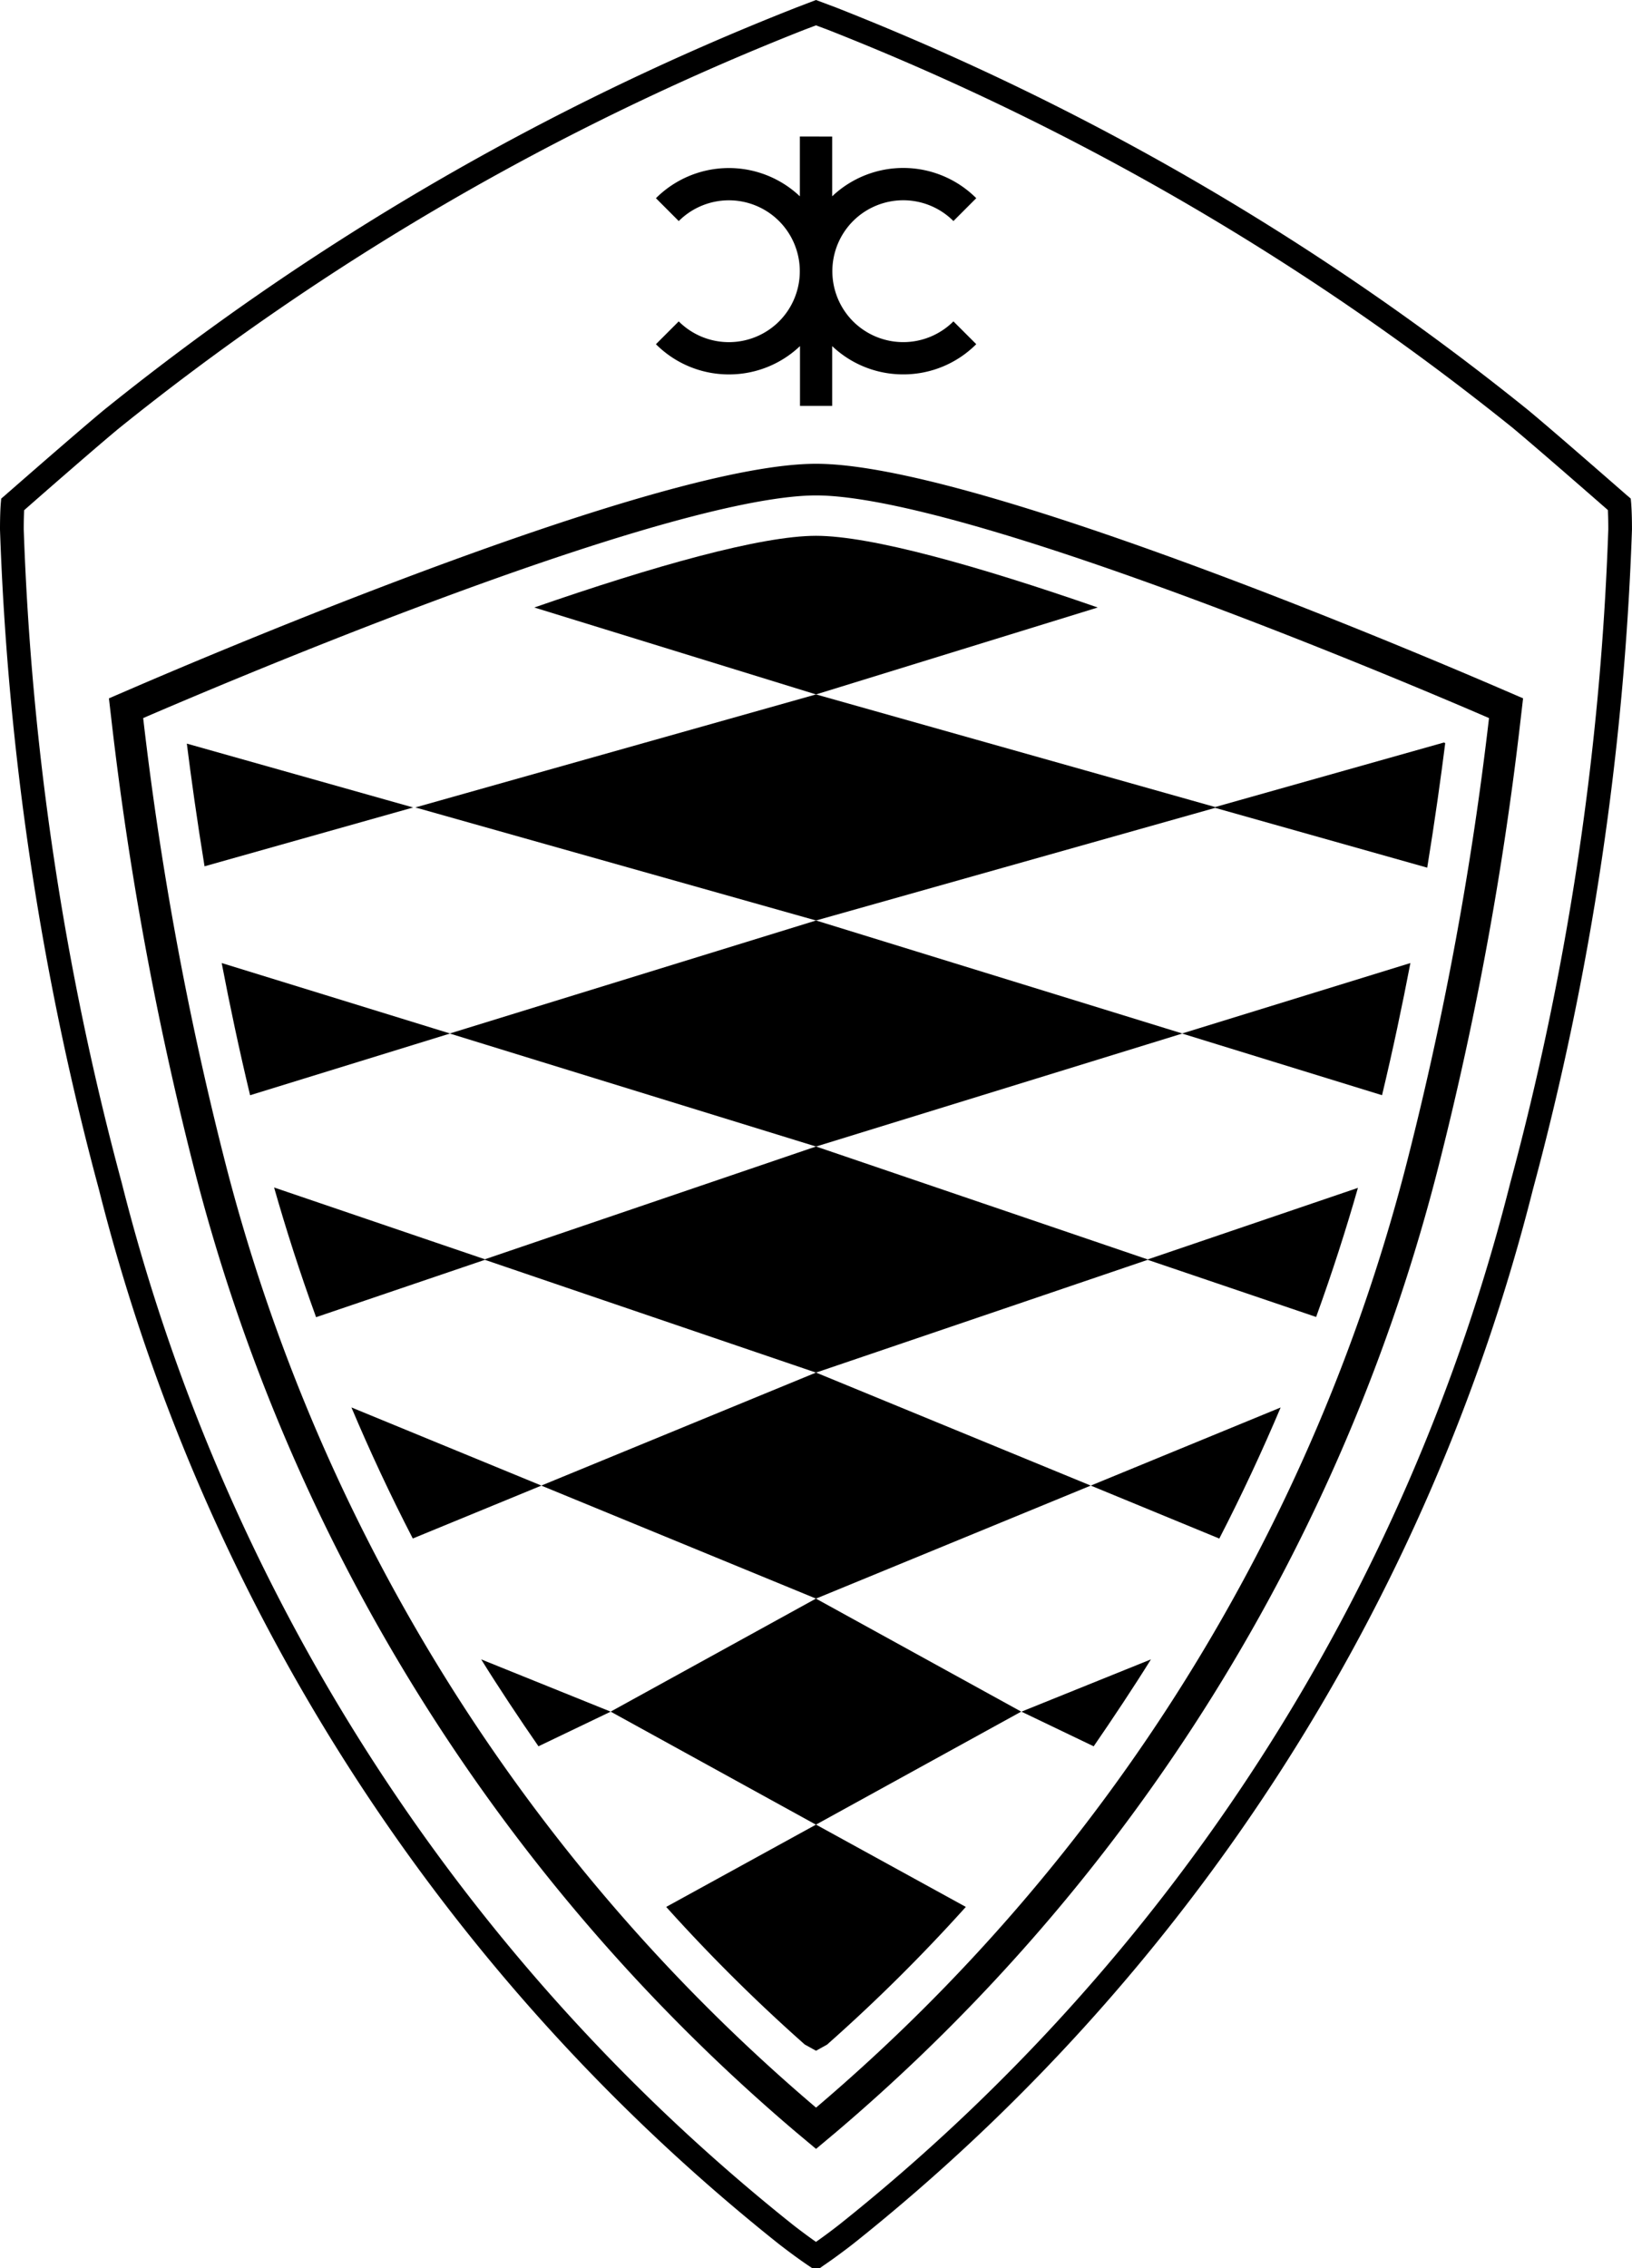<svg id="Group_71" data-name="Group 71" xmlns="http://www.w3.org/2000/svg" width="53.563" height="74.415" viewBox="0 0 53.563 74.415">
  <g id="g80" transform="translate(3.575 15.216)">
    <path id="path82" d="M-47.516,0c-2.381,0-7.01,1.295-13.755,3.848-3.879,1.467-7.407,2.965-8.743,3.542l-.71.306.089.768a110.6,110.6,0,0,0,2.671,14.519A61.394,61.394,0,0,0-48.183,54.728l.667.558.666-.558A61.4,61.4,0,0,0-27.069,22.981,110.474,110.474,0,0,0-24.4,8.463l.089-.768-.71-.306c-1.336-.576-4.862-2.073-8.742-3.542C-40.507,1.295-45.135,0-47.516,0m0,1.038c1.55,0,5.132.656,13.387,3.781,3.816,1.444,7.26,2.9,8.7,3.524A109.7,109.7,0,0,1-28.074,22.72,60.34,60.34,0,0,1-47.516,53.932,60.34,60.34,0,0,1-66.959,22.72,109.73,109.73,0,0,1-69.6,8.343c1.44-.621,4.884-2.08,8.7-3.524,8.255-3.125,11.836-3.781,13.387-3.781" transform="translate(70.724 0)"/>
  </g>
  <g id="g84" transform="translate(17.536 17.579)">
    <path id="path86" d="M-18.931-10.656l9.246-2.852c-3.925-1.362-7.438-2.352-9.246-2.352s-5.321.991-9.246,2.352Z" transform="translate(28.177 15.86)"/>
  </g>
  <g id="g88" transform="translate(13.632 22.784)">
    <path id="path90" d="M-26.925-15.184l13.1-3.695,6.96,1.962c.257-1.58.451-2.977.591-4.087l-.044-.019-7.507,2.117-13.1-3.695-13.15,3.708Z" transform="translate(40.075 22.6)"/>
  </g>
  <g id="g92" transform="translate(6.132 24.397)">
    <path id="path94" d="M0,0C.138,1.1.328,2.471.581,4.025L7.428,2.095Z"/>
  </g>
  <g id="g96" transform="translate(7.276 30.2)">
    <path id="path98" d="M0-2.859C.265-1.473.575-.013.932,1.478L7.49-.545,19.507,3.161,31.524-.545l6.559,2.022c.357-1.49.665-2.95.931-4.336L31.524-.549,19.507-4.255,7.49-.549Z" transform="translate(0 4.255)"/>
  </g>
  <g id="g100" transform="translate(8.996 37.615)">
    <path id="path102" d="M0-2.755C.386-1.4.841.023,1.378,1.5L6.918-.382l10.867,3.7,10.887-3.7L34.2,1.493c.534-1.473.988-2.891,1.372-4.236l-6.9,2.348L17.786-4.1,6.918-.4Z" transform="translate(0 4.1)"/>
  </g>
  <g id="g104" transform="translate(17.765 45.032)">
    <path id="path106" d="M-18.462-15.184l9.017-3.708L-18.462-22.6l-9.017,3.708Z" transform="translate(27.479 22.6)"/>
  </g>
  <g id="g108" transform="translate(11.534 46.176)">
    <path id="path110" d="M-4.122-8.8.1-10.536-6.136-13.1c.592,1.405,1.261,2.843,2.014,4.3" transform="translate(6.136 13.1)"/>
  </g>
  <g id="g112" transform="translate(35.8 46.178)">
    <path id="path114" d="M-12.758,0l-6.231,2.562L-14.771,4.3C-14.019,2.841-13.35,1.4-12.758,0" transform="translate(18.989)"/>
  </g>
  <g id="g116" transform="translate(20.044 52.448)">
    <path id="path118" d="M-13.8-15.184l6.738-3.708L-13.8-22.6l-6.738,3.708Z" transform="translate(20.535 22.6)"/>
  </g>
  <g id="g120" transform="translate(33.521 54.442)">
    <path id="path122" d="M-8.7,0l-4.25,1.715,2.371,1.137C-9.982,1.988-9.236.864-8.7,0" transform="translate(12.953)"/>
  </g>
  <g id="g124" transform="translate(15.793 54.442)">
    <path id="path126" d="M0,0,4.25,1.715,1.88,2.851C1.28,1.988.534.864,0,0"/>
  </g>
  <g id="g128" transform="translate(21.865 59.863)">
    <path id="path130" d="M-9.327-14.781l.361.2.361-.2A56.341,56.341,0,0,0-4.049-19.3L-8.966-22l-4.917,2.7a56.337,56.337,0,0,0,4.556,4.522" transform="translate(13.883 22)"/>
  </g>
  <g id="g132" transform="translate(21.528 4.48)">
    <path id="path134" d="M-1.535-12.417l-.749.749a3.377,3.377,0,0,0,2.4.991,3.376,3.376,0,0,0,2.328-.929v1.961H3.5v-1.961a3.38,3.38,0,0,0,2.329.928,3.377,3.377,0,0,0,2.4-.991l-.749-.748a2.332,2.332,0,0,1-3.293,0,2.33,2.33,0,0,1,0-3.292,2.33,2.33,0,0,1,3.293,0l.749-.75A3.39,3.39,0,0,0,3.5-16.52v-1.961H2.44v1.961a3.39,3.39,0,0,0-4.724.062l.749.75a2.33,2.33,0,0,1,3.292,0,2.33,2.33,0,0,1,0,3.292,2.331,2.331,0,0,1-3.292,0" transform="translate(2.284 18.481)"/>
  </g>
  <g id="g136">
    <path id="path138" d="M-1.621-34.265c-.006.127-.013.337-.013.638A94.934,94.934,0,0,0,1.586-12.18,63.557,63.557,0,0,0,23.6,21.983s.361.285.768.57c.407-.285.764-.567.768-.57A63.559,63.559,0,0,0,47.152-12.18a94.959,94.959,0,0,0,3.22-21.447c0-.3-.007-.51-.013-.638-.495-.433-2.363-2.064-3.128-2.7A86.4,86.4,0,0,0,24.752-50.025l-.384-.143L24-50.029A86.393,86.393,0,0,0,1.506-36.96c-.765.631-2.632,2.263-3.127,2.7m26.11,57.679h-.238l-.1-.066c-.512-.344-1.011-.738-1.033-.755A64.327,64.327,0,0,1,.832-11.983,95.819,95.819,0,0,1-2.413-33.627c0-.581.025-.849.026-.861l.014-.154.117-.1c.024-.021,2.377-2.082,3.267-2.817a86.819,86.819,0,0,1,22.727-13.2L24.368-51l.644.241a86.833,86.833,0,0,1,22.713,13.2c.89.735,3.244,2.8,3.267,2.817l.117.1.014.154c0,.011.026.28.026.861A95.808,95.808,0,0,1,47.9-11.984,64.328,64.328,0,0,1,25.618,22.594c-.021.016-.521.41-1.032.755Z" transform="translate(2.413 51)"/>
  </g>
</svg>
